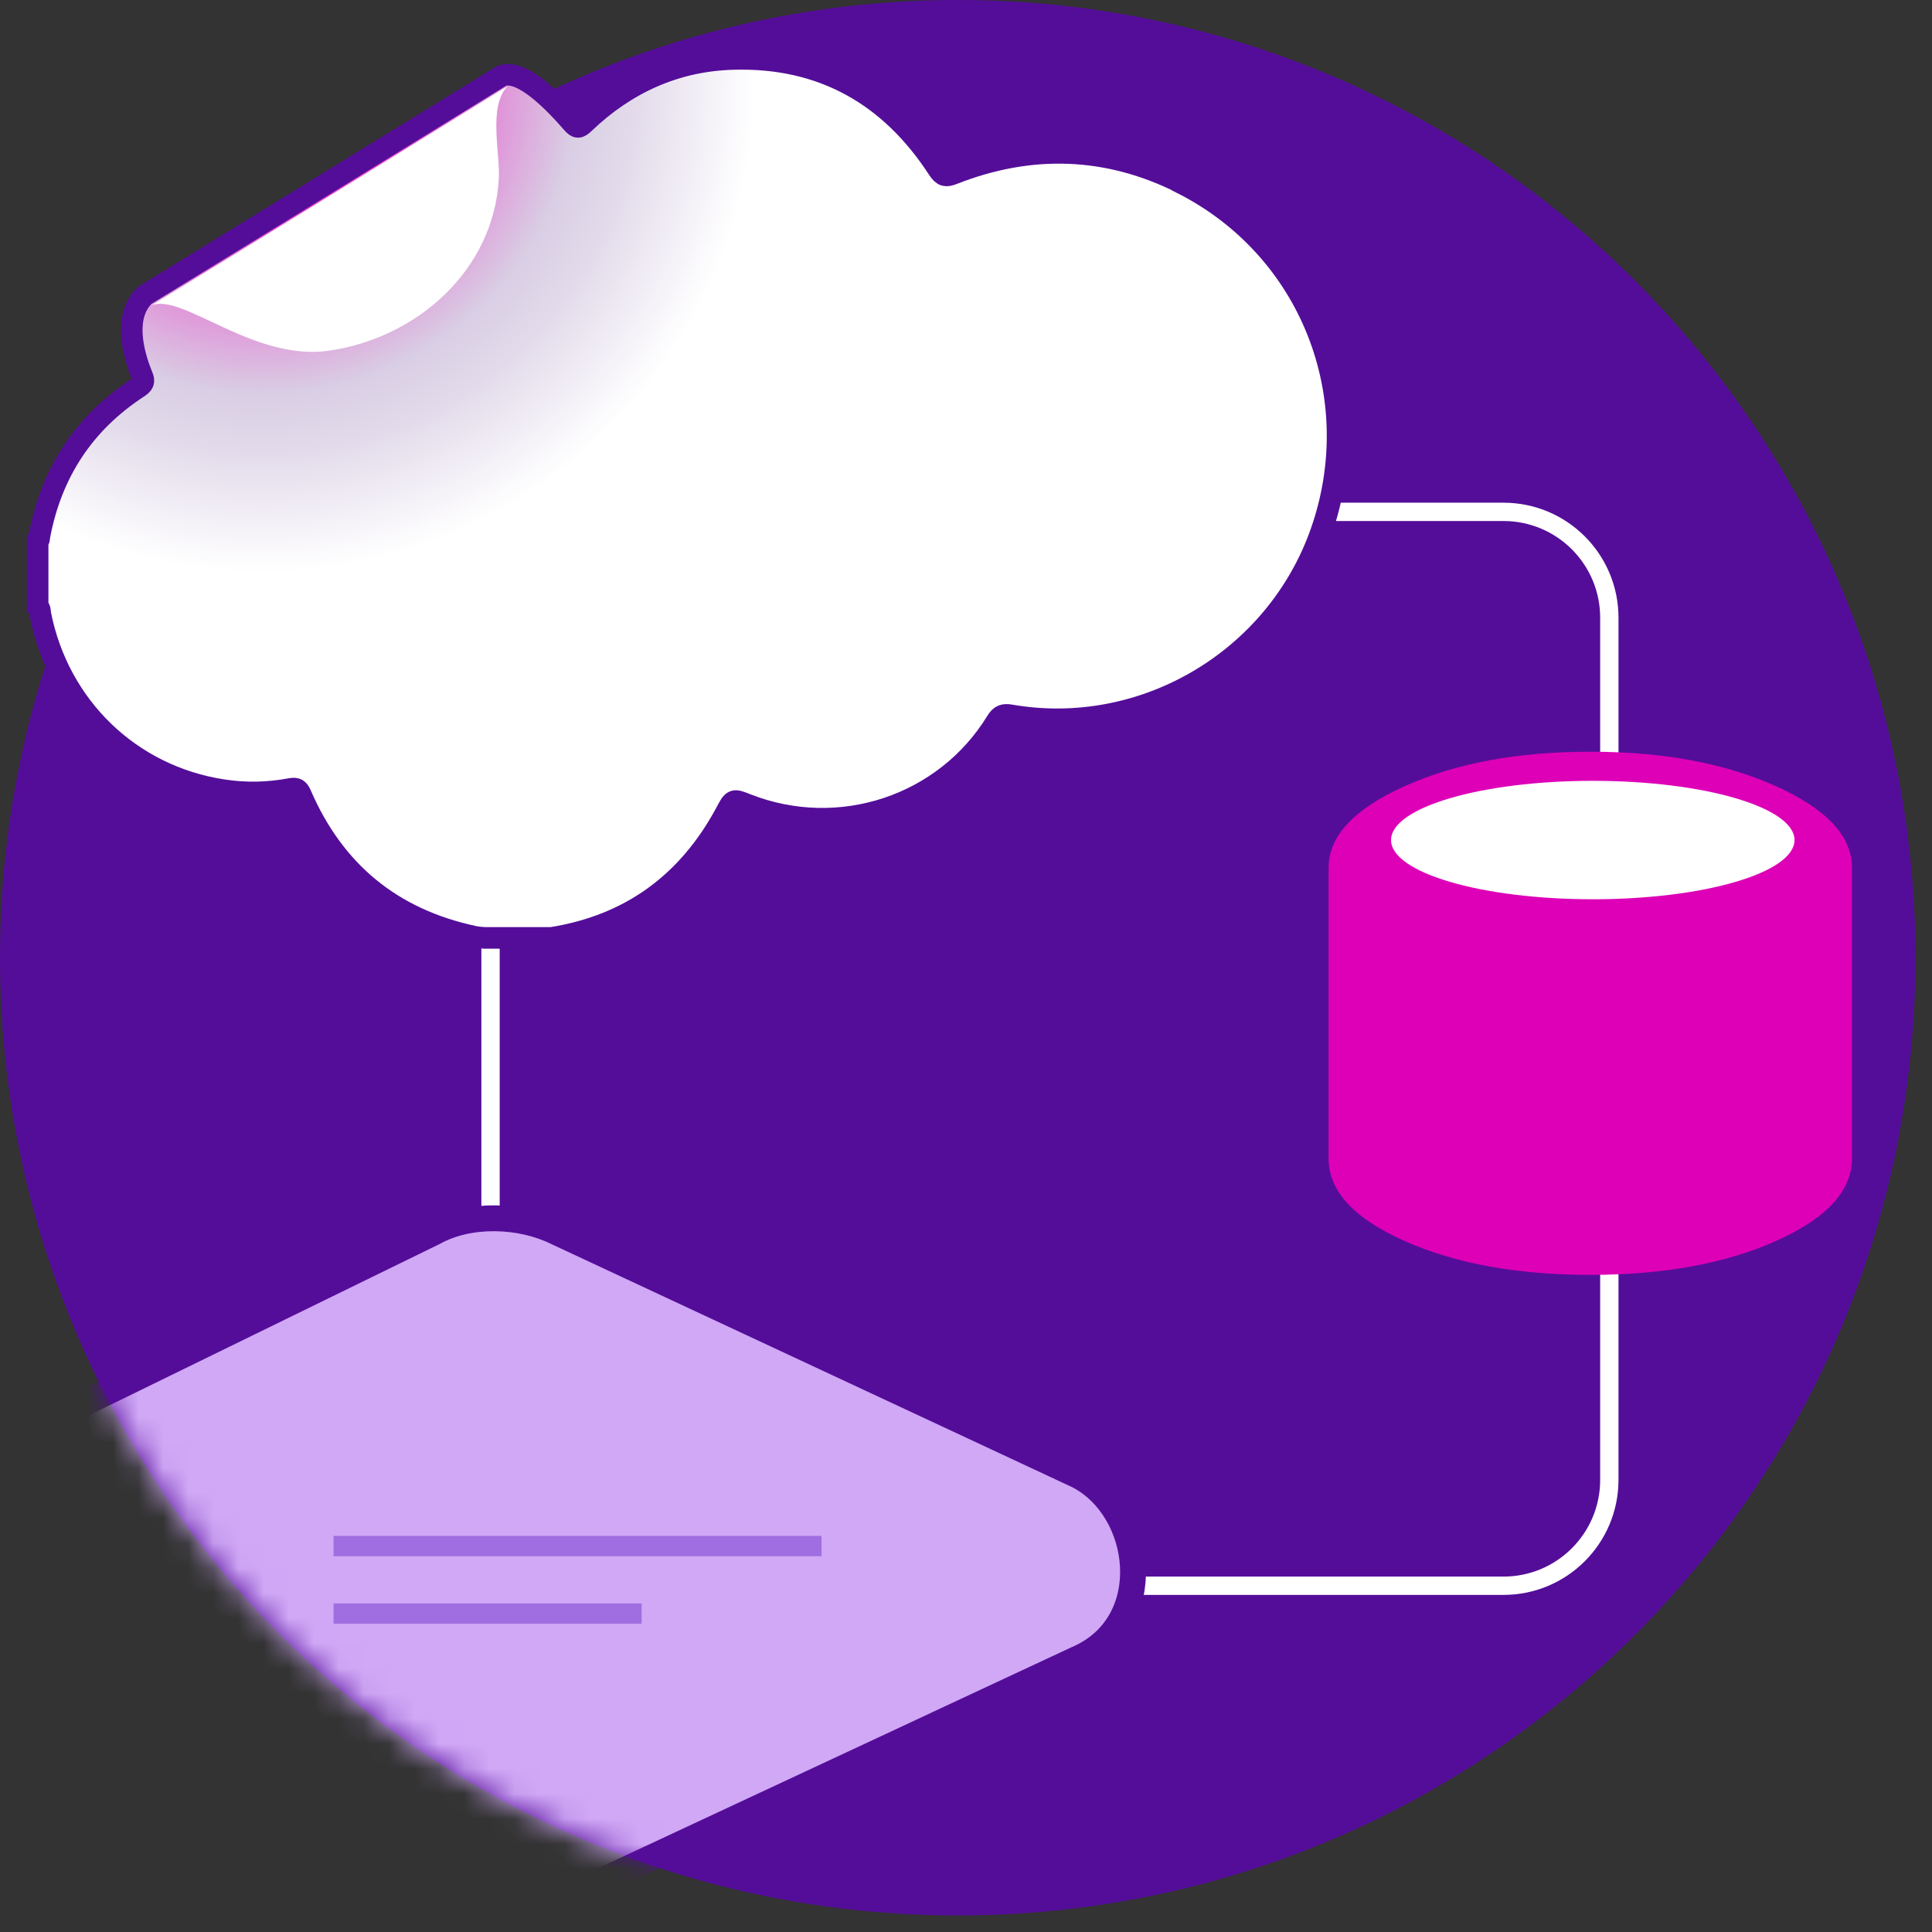 <?xml version="1.0" encoding="UTF-8"?> <svg xmlns="http://www.w3.org/2000/svg" width="77" height="77" viewBox="0 0 77 77" fill="none"><rect x="0" y="0" width="77" height="77" fill="#333333" stroke="none"/><path d="M38.17 76.34C59.251 76.34 76.34 59.251 76.34 38.17C76.34 17.089 59.251 0 38.17 0C17.089 0 0 17.089 0 38.17C0 59.251 17.089 76.34 38.17 76.34Z" fill="#540D99"></path><mask id="mask0_5230_48133" style="mask-type:luminance" maskUnits="userSpaceOnUse" x="0" y="0" width="77" height="77"><path d="M38.17 76.34C59.251 76.34 76.34 59.251 76.34 38.17C76.34 17.089 59.251 0 38.17 0C17.089 0 0 17.089 0 38.17C0 59.251 17.089 76.34 38.17 76.34Z" fill="white"></path></mask><g mask="url(#mask0_5230_48133)"><path d="M59.92 20.4H23.77C21.439 20.4 19.55 22.289 19.55 24.62V58.98C19.55 61.311 21.439 63.2 23.77 63.2H59.92C62.251 63.2 64.14 61.311 64.14 58.98V24.62C64.14 22.289 62.251 20.4 59.92 20.4Z" stroke="white" stroke-width="0.73" stroke-miterlimit="10" stroke-linecap="round"></path><path d="M17.31 49.11L-2.52 58.8C-5.99 60.2 -5.41 64.65 -2.52 66.11L17.31 75.8C18.76 76.51 20.79 76.51 22.18 75.8L42.94 66.11C46.18 64.71 45.6 60.14 42.94 58.8L22.18 49.11C20.73 48.4 18.71 48.34 17.31 49.11Z" fill="#D0A8F6" stroke="#540D99" stroke-width="1.03" stroke-miterlimit="10"></path></g><path d="M47.13 7.31C44.16 5.81 41.08 5.71 37.98 6.93C37.7 7.04 37.58 7.02 37.4 6.75C35.48 3.79 32.77 2.25 29.23 2.35C26.93 2.41 24.94 3.32 23.28 4.91C23.07 5.11 22.99 5.11 22.8 4.89C22.07 4.05 20.79 2.73 20 3.02L5.77 11.77C4.91 12.6 5.3 14.07 5.65 14.94C5.73 15.13 5.78 15.26 5.54 15.42C3.36 16.83 2.05 18.82 1.57 21.37C1.56 21.44 1.57 21.53 1.5 21.57V24.17C1.61 24.25 1.59 24.38 1.61 24.49C2.34 28.17 5.2 30.93 8.88 31.49C9.79 31.63 10.69 31.61 11.59 31.44C11.82 31.4 11.9 31.46 11.99 31.67C13.32 34.74 15.61 36.63 18.89 37.33C19.03 37.36 19.17 37.37 19.31 37.38C20.2 37.38 21.09 37.38 21.98 37.38C25.13 36.88 27.43 35.18 28.93 32.39C29.22 31.85 29.21 31.84 29.76 32.06C33.46 33.51 37.66 32.12 39.72 28.75C39.87 28.5 40.02 28.46 40.29 28.51C45.59 29.42 50.86 26.3 52.65 21.21C54.55 15.8 52.23 9.91 47.13 7.32V7.31Z" fill="url(#paint0_radial_5230_48133)" stroke="#540D99" stroke-width="0.86" stroke-miterlimit="10"></path><path d="M13.09 13.98C16.61 13.48 19.67 10.78 19.88 7.14C19.94 6.08 19.45 4.27 20.22 3.44L6.04 12.17C7.27 11.67 10.08 14.4 13.1 13.98H13.09Z" fill="white"></path><path d="M63.38 50.81C60.46 50.81 58 50.36 55.98 49.46C53.96 48.56 52.95 47.47 52.95 46.17V34.59C52.95 33.32 53.97 32.23 56.01 31.32C58.05 30.41 60.5 29.96 63.38 29.96C66.26 29.96 68.71 30.41 70.75 31.32C72.79 32.23 73.81 33.32 73.81 34.59V46.17C73.81 47.46 72.8 48.56 70.78 49.46C68.76 50.36 66.3 50.81 63.38 50.81Z" fill="#DD00B7"></path><path d="M63.48 35.84C67.92 35.84 71.52 34.783 71.52 33.48C71.52 32.177 67.92 31.12 63.48 31.12C59.04 31.12 55.44 32.177 55.44 33.48C55.44 34.783 59.04 35.84 63.48 35.84Z" fill="white"></path><path d="M13.293 61.619H32.743" stroke="#A06EE0" stroke-width="0.81" stroke-miterlimit="10"></path><path d="M13.293 64.309H25.573" stroke="#A06EE0" stroke-width="0.81" stroke-miterlimit="10"></path><defs><radialGradient id="paint0_radial_5230_48133" cx="0" cy="0" r="1" gradientUnits="userSpaceOnUse" gradientTransform="translate(10.53 3.23) scale(26.08 26.08)"><stop offset="0.06" stop-color="#F100BC"></stop><stop offset="0.48" stop-color="#D9CEE4"></stop><stop offset="0.57" stop-color="#E3DBEB"></stop><stop offset="0.75" stop-color="white"></stop></radialGradient></defs></svg> 